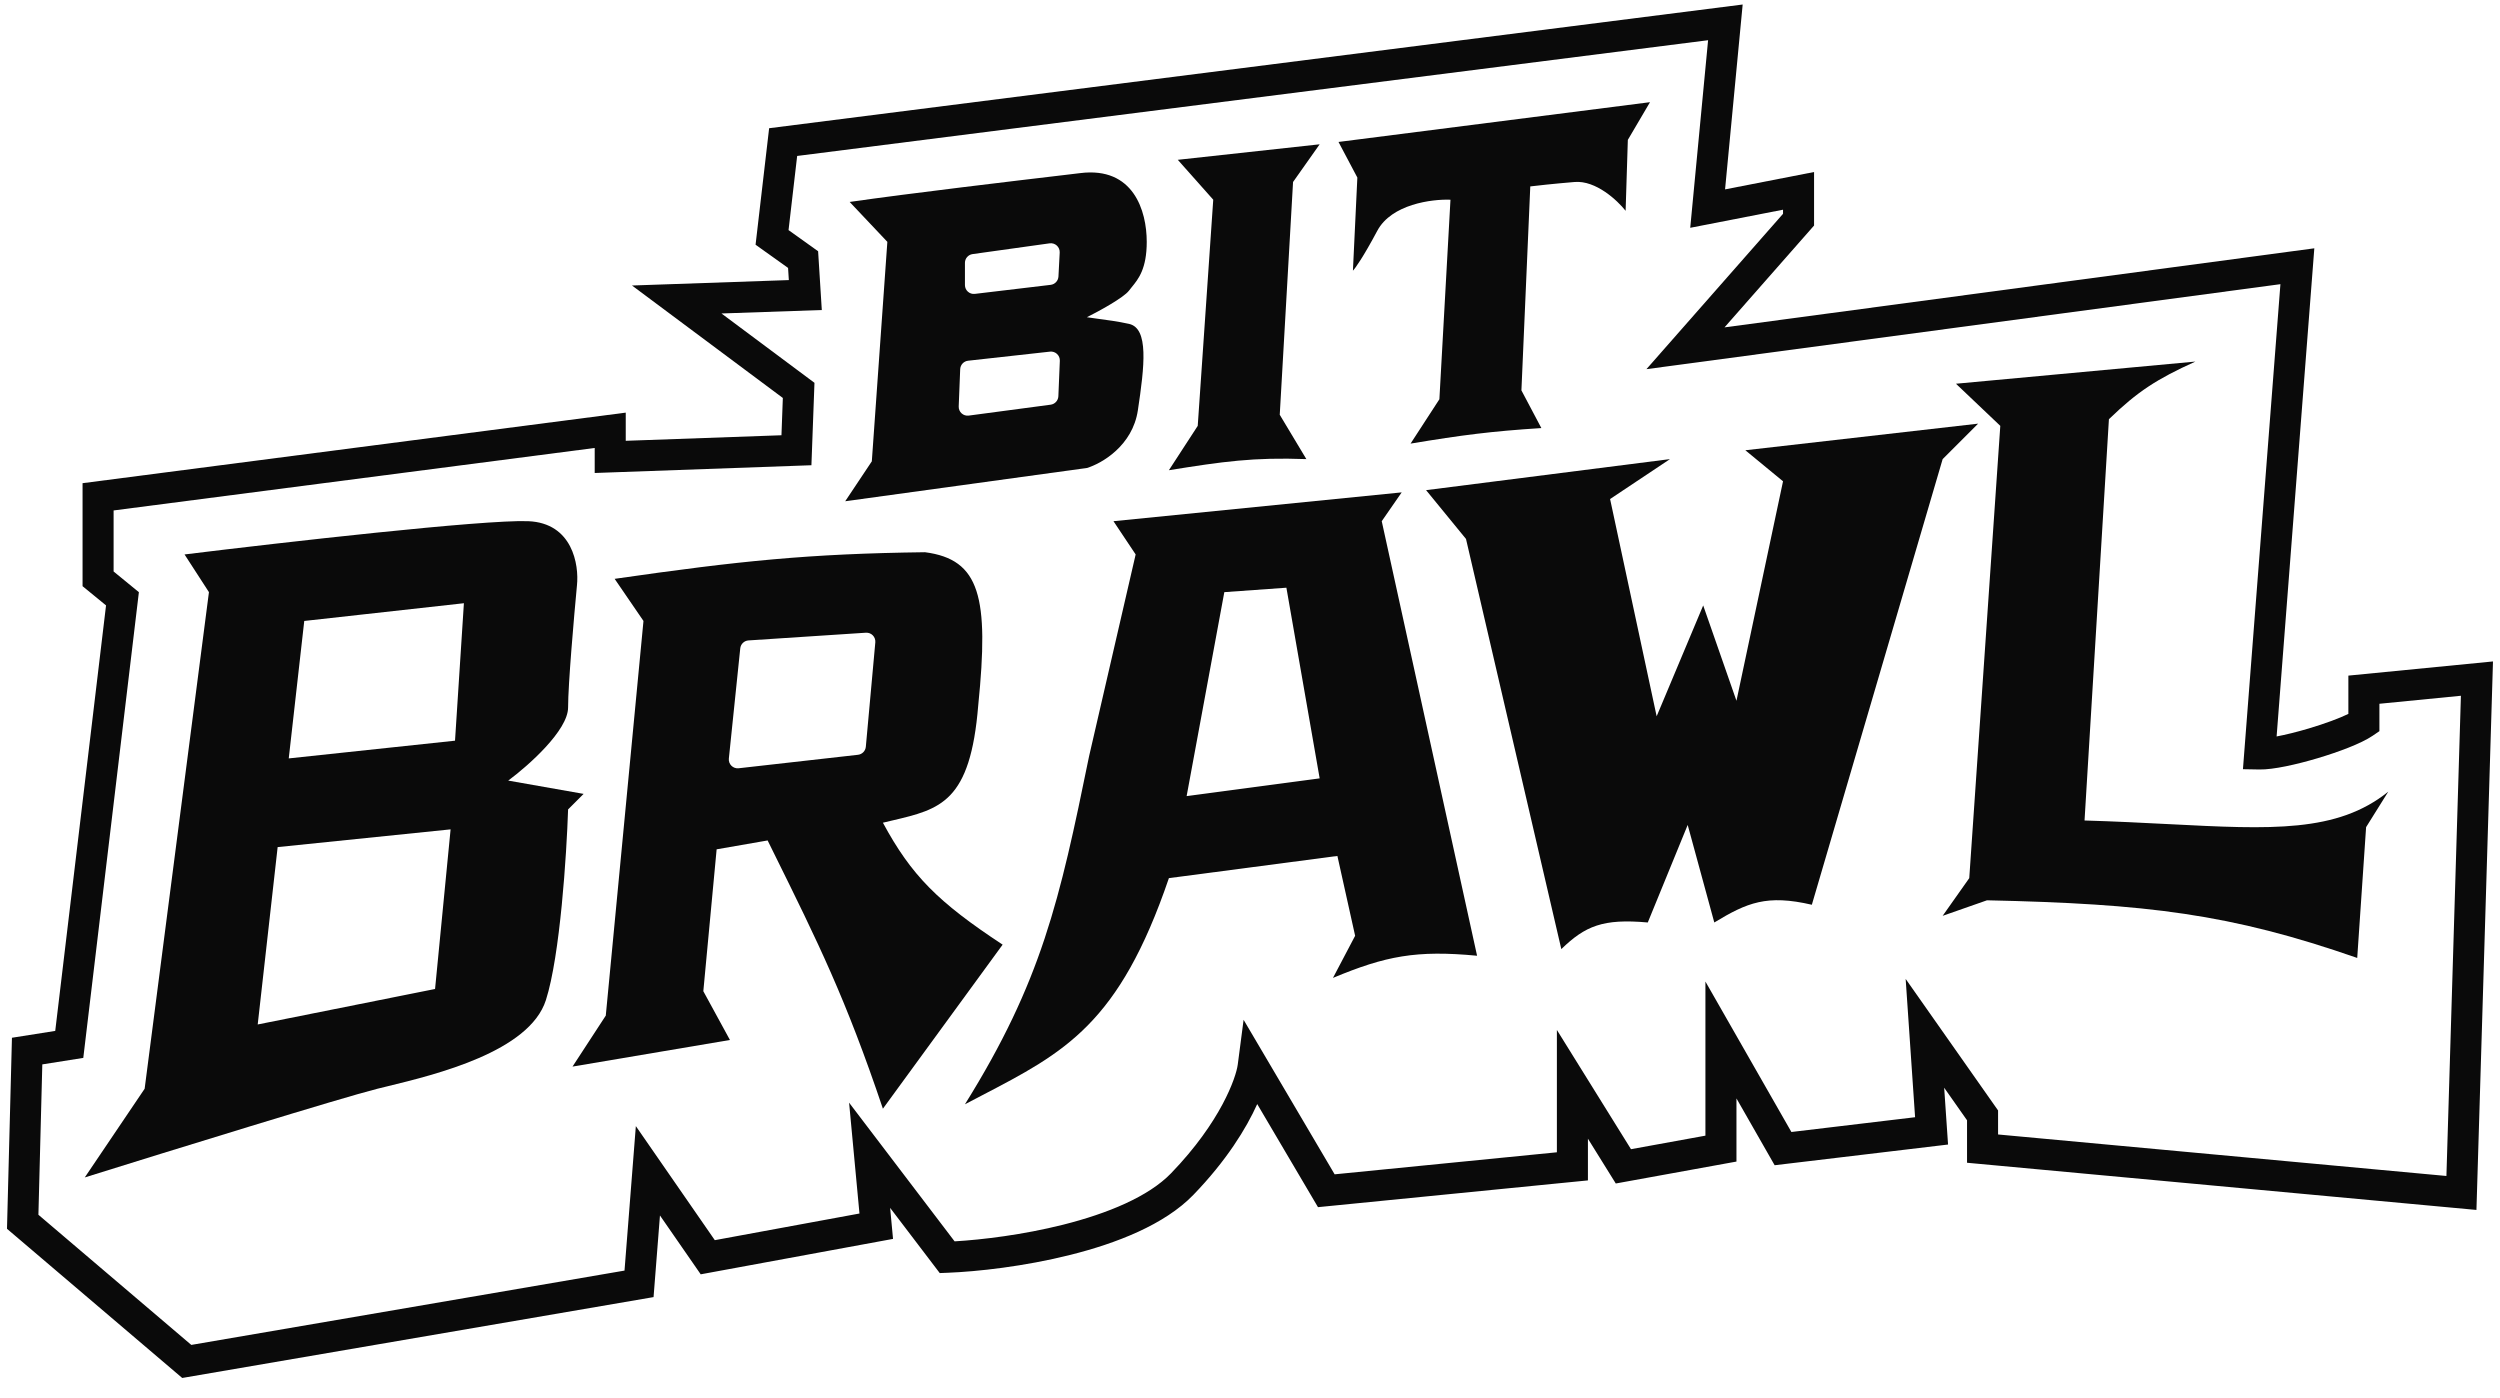 <svg width="118" height="66" viewBox="0 0 118 66" fill="none" xmlns="http://www.w3.org/2000/svg">
<path d="M77.88 4.823L63.177 6.7L64.067 8.381L63.858 12.776C63.962 12.671 64.339 12.148 65.009 10.892C65.678 9.636 67.59 9.392 68.462 9.427L67.939 18.845L66.579 20.938C69.026 20.532 70.381 20.357 72.752 20.205L71.811 18.426L72.229 8.799C72.508 8.764 73.317 8.674 74.322 8.59C75.327 8.506 76.345 9.462 76.729 9.95L76.834 6.602L77.88 4.823Z" fill="#0A0A0A"/>
<path d="M92.321 18.112L103.622 17.066C101.804 17.892 100.897 18.473 99.541 19.787L98.39 38.727C99.836 38.769 101.156 38.837 102.368 38.899C107.209 39.148 110.316 39.308 112.726 37.367L111.68 39.041L111.261 45.215C105.265 43.127 101.336 42.66 93.786 42.494L91.693 43.227L92.949 41.448L94.414 20.101L92.321 18.112Z" fill="#0A0A0A"/>
<path d="M78.822 21.67L67.311 23.135L69.195 25.438L73.694 44.797C74.825 43.705 75.658 43.35 77.775 43.541L79.659 38.937L80.915 43.541C82.468 42.601 83.394 42.212 85.519 42.704L91.693 21.67L93.367 19.996L82.38 21.252L84.159 22.717L81.961 33.077L80.391 28.577L78.194 33.809L75.996 23.554L78.822 21.67Z" fill="#0A0A0A"/>
<path fill-rule="evenodd" clip-rule="evenodd" d="M55.172 41.448C52.822 48.334 50.274 49.66 46.301 51.727C46.055 51.855 45.803 51.986 45.545 52.122C49.157 46.327 50.011 42.528 51.405 35.693L53.603 26.17L52.556 24.6L66.16 23.24L65.218 24.6L69.718 45.111C66.858 44.839 65.406 45.118 62.916 46.157L63.962 44.169L63.125 40.401L55.172 41.448ZM62.288 36.739L56.009 37.576L57.788 27.949L60.718 27.74L62.288 36.739Z" fill="#0A0A0A"/>
<path fill-rule="evenodd" clip-rule="evenodd" d="M8.71 26.17L9.862 27.949L6.827 51.389L4.001 55.575C7.908 54.354 16.14 51.808 17.814 51.389C17.958 51.353 18.116 51.315 18.285 51.274C20.577 50.715 24.988 49.64 25.767 47.203C26.437 45.111 26.744 40.332 26.814 38.204L27.546 37.471L23.988 36.844C24.93 36.146 26.814 34.479 26.814 33.39C26.814 32.302 27.093 29.1 27.232 27.635C27.337 26.658 27.023 24.684 24.93 24.6C22.837 24.517 13.245 25.612 8.71 26.17ZM21.896 28.472L14.361 29.309L13.629 35.797L21.477 34.96L21.896 28.472ZM21.268 39.146L13.105 39.983L12.164 48.355L20.535 46.68L21.268 39.146Z" fill="#0A0A0A"/>
<path fill-rule="evenodd" clip-rule="evenodd" d="M29.011 27.321L30.372 29.309L28.593 47.936L27.023 50.343L34.453 49.087L33.197 46.785L33.825 40.088L36.232 39.669L36.488 40.188C38.639 44.538 39.921 47.132 41.673 52.331L47.324 44.587C44.27 42.578 43.015 41.319 41.673 38.832C41.822 38.796 41.968 38.761 42.111 38.728L42.112 38.728C44.396 38.191 45.804 37.86 46.173 33.286C46.69 28.176 46.26 26.407 43.661 26.065C38.181 26.135 34.938 26.469 29.011 27.321ZM34.865 36.262L40.497 35.626C40.694 35.604 40.849 35.446 40.867 35.248L41.315 30.32C41.338 30.064 41.127 29.848 40.871 29.864L35.329 30.228C35.125 30.241 34.961 30.4 34.94 30.603L34.402 35.803C34.374 36.069 34.599 36.292 34.865 36.262Z" fill="#0A0A0A"/>
<path d="M62.288 6.811L55.591 7.543L57.265 9.427L56.533 20.101L55.172 22.194C57.73 21.784 59.16 21.578 61.66 21.67L60.404 19.577L61.032 8.59L62.288 6.811Z" fill="#0A0A0A"/>
<path fill-rule="evenodd" clip-rule="evenodd" d="M40.104 9.532L41.883 11.415L41.15 21.775L39.894 23.659L51.3 22.089C51.998 21.88 53.456 21.043 53.707 19.368C54.021 17.275 54.23 15.496 53.289 15.287C52.773 15.172 52.228 15.1 51.801 15.044C51.604 15.018 51.432 14.995 51.3 14.973C51.859 14.694 53.038 14.052 53.289 13.717C53.33 13.662 53.375 13.607 53.422 13.549C53.732 13.17 54.126 12.687 54.126 11.415C54.126 9.95 53.498 7.857 50.986 8.171C50.884 8.184 50.588 8.219 50.152 8.271L50.15 8.271L50.15 8.271C48.087 8.515 42.895 9.129 40.104 9.532ZM49.542 11.485L45.906 11.993C45.699 12.022 45.545 12.198 45.545 12.407V13.455C45.545 13.706 45.764 13.901 46.013 13.871L49.59 13.445C49.792 13.421 49.948 13.255 49.959 13.052L50.018 11.922C50.032 11.659 49.803 11.449 49.542 11.485ZM45.251 19.185L45.321 17.425C45.33 17.219 45.488 17.049 45.693 17.026L49.56 16.597C49.815 16.568 50.035 16.774 50.024 17.03L49.955 18.703C49.946 18.906 49.793 19.074 49.592 19.101L45.724 19.616C45.467 19.651 45.241 19.444 45.251 19.185Z" fill="#0A0A0A"/>
<path fill-rule="evenodd" clip-rule="evenodd" d="M82.254 0.213L36.303 6.052L35.663 11.551L37.197 12.646L37.233 13.22L29.83 13.476L36.95 18.784L36.885 20.544L29.535 20.806V19.476L3.897 22.806V27.668L5.005 28.575L2.607 48.659L0.564 48.982L0.33 57.999L8.601 65.04L30.848 61.223L31.15 57.37L33.074 60.148L42.151 58.476L42.014 57.011L44.356 60.089L44.736 60.074C46.122 60.02 48.339 59.779 50.529 59.228C52.688 58.686 54.963 57.809 56.327 56.398C57.878 54.794 58.819 53.274 59.341 52.112L62.209 56.978L74.95 55.715V53.746L76.265 55.861L81.961 54.826V51.845L83.763 54.999L91.948 54.022L91.765 51.341L92.844 52.877V54.882L116.888 57.109L117.669 31.22L110.843 31.889V33.696C110.414 33.904 109.732 34.158 108.975 34.383C108.418 34.549 107.886 34.68 107.456 34.761L109.236 11.72L81.397 15.452L85.624 10.645V8.119L81.423 8.939L82.254 0.213ZM5.362 24.093L28.07 21.144V22.325L38.299 21.959L38.443 18.069L34.053 14.796L38.789 14.633L38.615 11.859L37.219 10.861L37.626 7.361L80.622 1.898L79.779 10.752L84.159 9.898V10.092L77.712 17.424L107.636 13.413L105.867 36.306L106.644 36.32C107.297 36.332 108.408 36.081 109.394 35.787C110.38 35.493 111.447 35.096 111.987 34.729L112.308 34.511V33.218L116.155 32.84L115.471 55.506L94.309 53.547V52.413L89.947 46.205L90.392 52.733L84.554 53.43L80.496 46.329V53.603L76.983 54.242L73.485 48.614V54.388L62.995 55.428L58.698 48.135L58.422 50.248C58.343 50.854 57.624 52.948 55.273 55.38C54.21 56.48 52.281 57.278 50.172 57.808C48.285 58.282 46.367 58.515 45.057 58.592L40.077 52.046L40.567 57.278L33.739 58.536L30.012 53.152L29.477 59.972L9.029 63.48L1.813 57.337L1.997 50.239L3.931 49.933L6.555 27.951L5.362 26.974V24.093Z" fill="#0A0A0A"/>
</svg>
